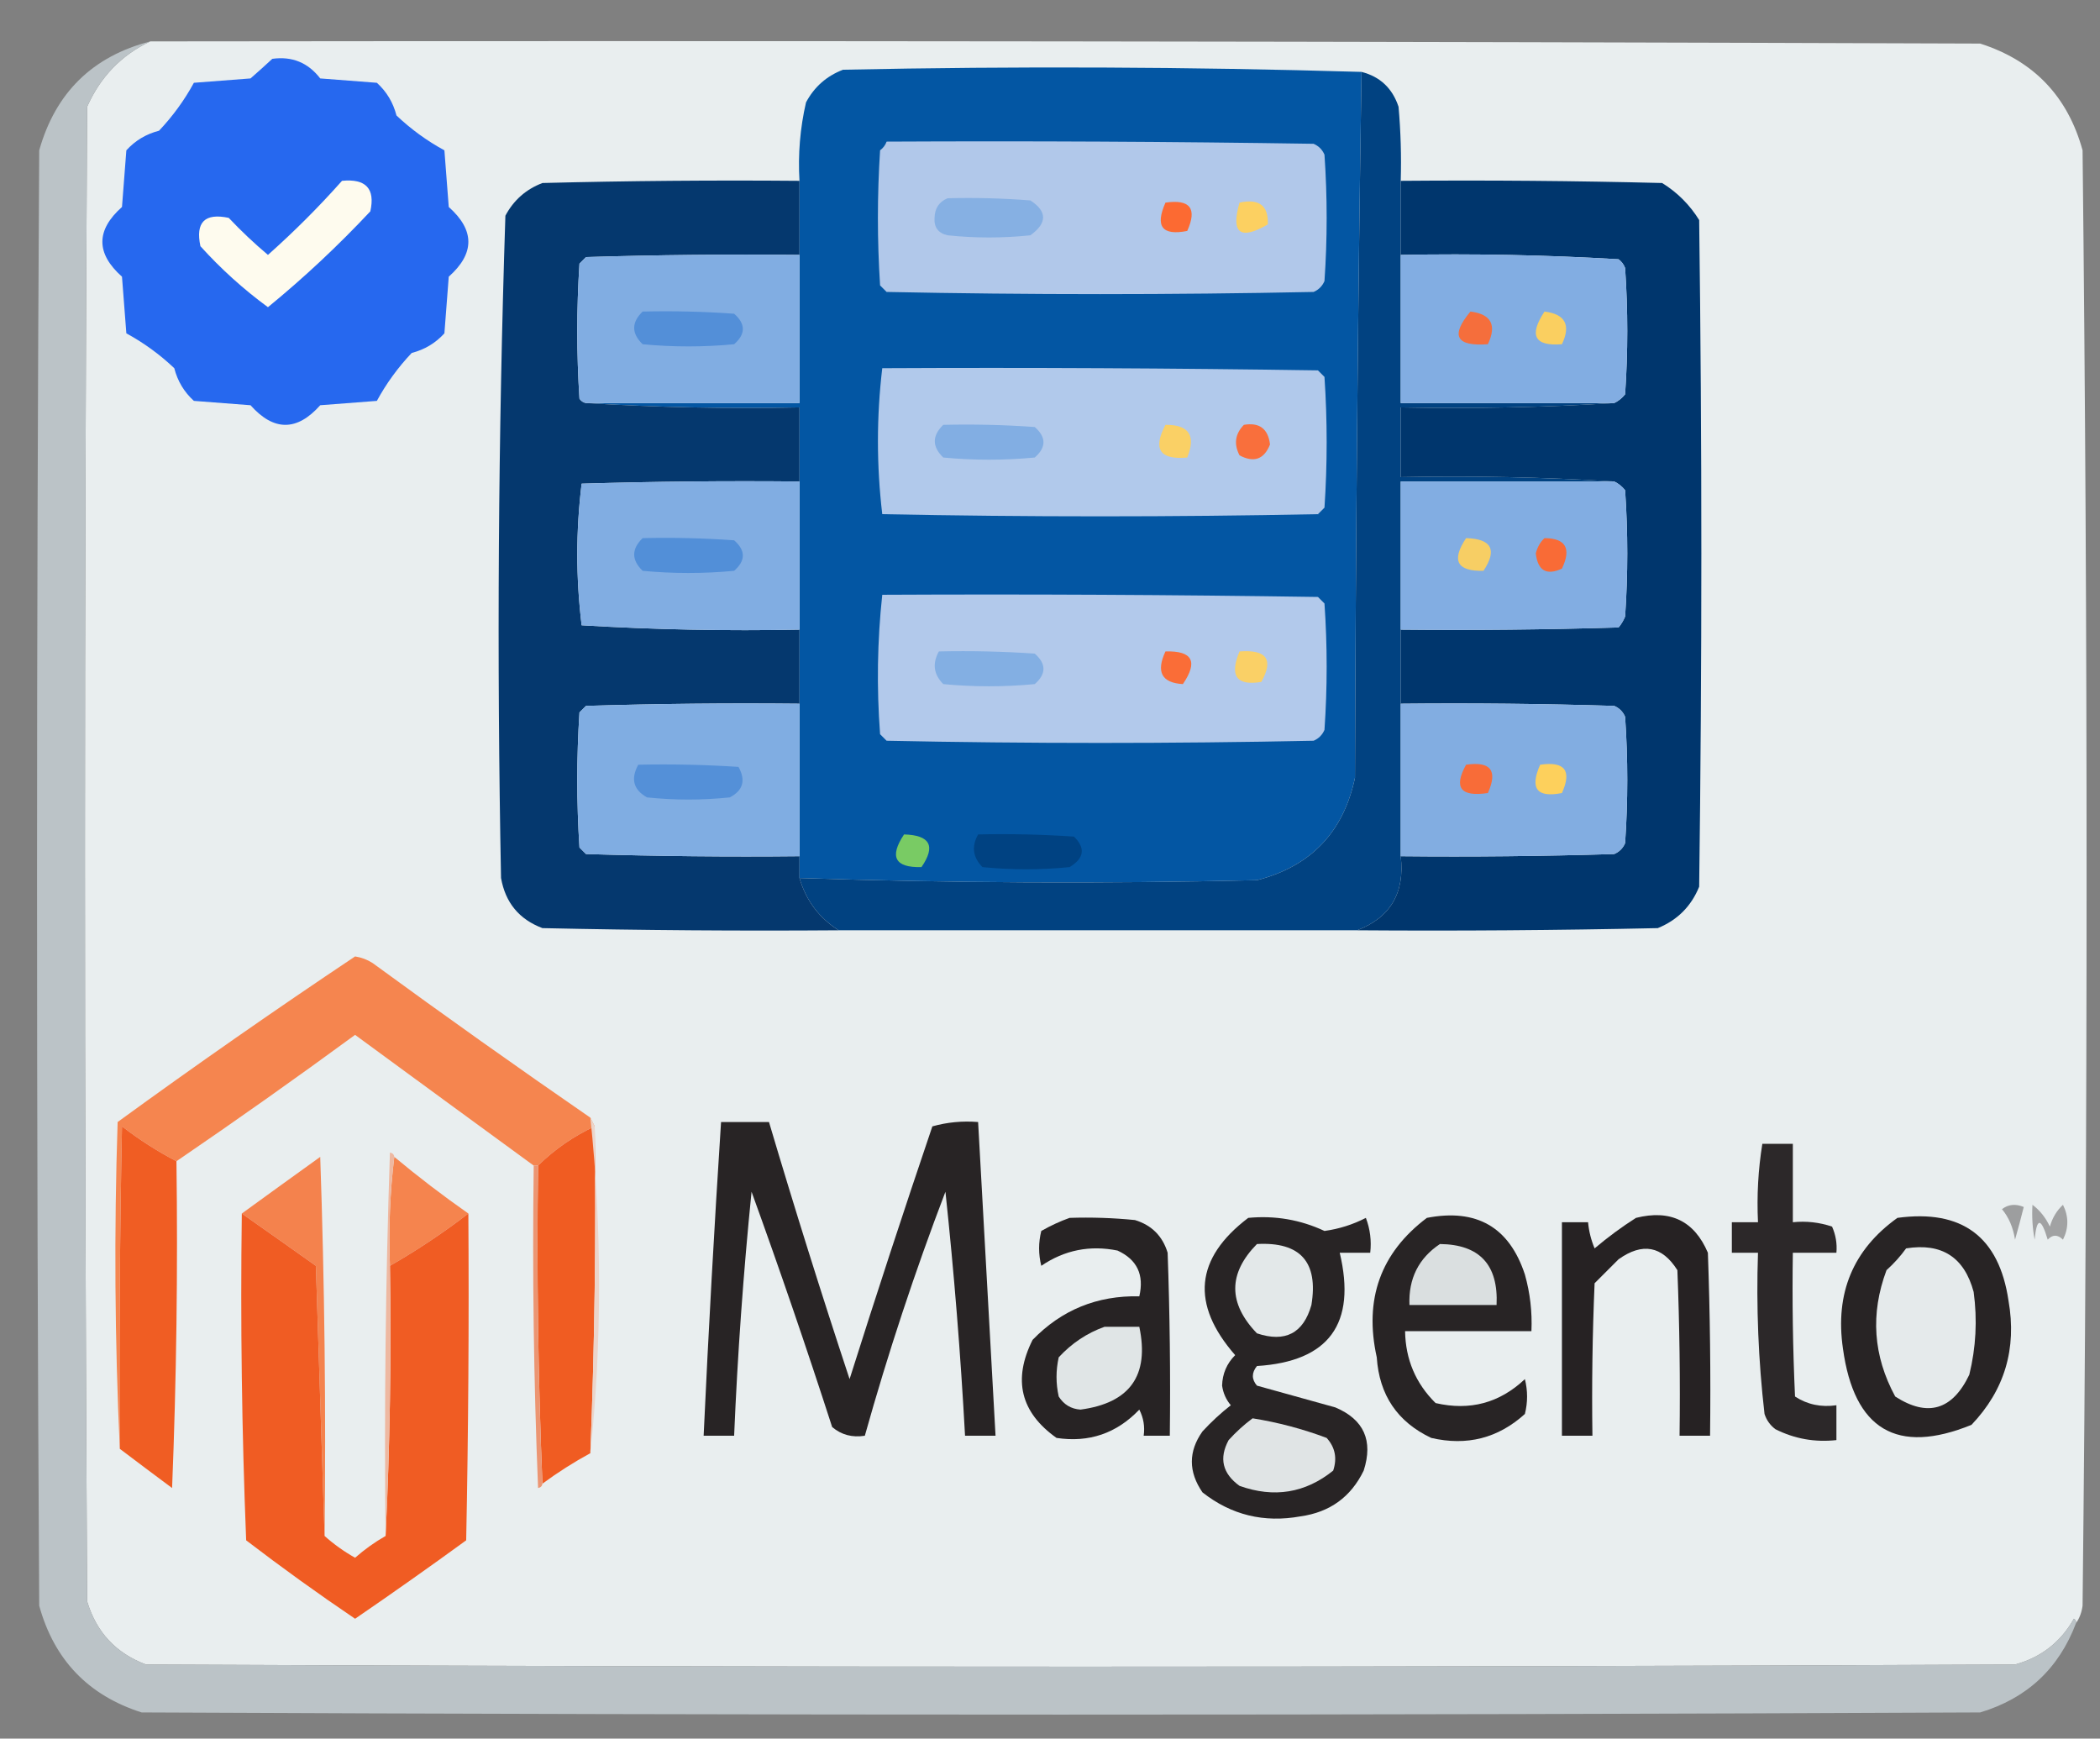 <?xml version="1.0" encoding="UTF-8"?>
<!DOCTYPE svg PUBLIC "-//W3C//DTD SVG 1.1//EN" "http://www.w3.org/Graphics/SVG/1.1/DTD/svg11.dtd">
<svg xmlns="http://www.w3.org/2000/svg" version="1.1" width="482px" height="399px" style="shape-rendering:geometricPrecision; text-rendering:geometricPrecision; image-rendering:optimizeQuality; fill-rule:evenodd; clip-rule:evenodd" xmlns:xlink="http://www.w3.org/1999/xlink">
<rect width="100%" height="100%" fill="#808080" stroke="none"/>
<g><path style="opacity:1" fill="#e9eeef" d="M 34.5,9.5 C 174.5,9.333 314.5,9.5 454.5,10C 466.746,13.913 474.579,22.08 478,34.5C 479.23,145.837 479.23,257.17 478,368.5C 477.79,370.058 477.29,371.391 476.5,372.5C 476.565,372.062 476.399,371.728 476,371.5C 472.957,376.877 468.457,380.377 462.5,382C 319.5,382.667 176.5,382.667 33.5,382C 26.618,379.416 22.118,374.583 20,367.5C 19.333,253.167 19.333,138.833 20,24.5C 23.047,17.622 27.881,12.622 34.5,9.5 Z"/></g>
<g><path style="opacity:1" fill="#2668ef" d="M 62.5,13.5 C 67.038,12.872 70.705,14.372 73.5,18C 77.833,18.333 82.167,18.667 86.5,19C 88.737,21.03 90.237,23.53 91,26.5C 94.347,29.667 98.014,32.334 102,34.5C 102.333,38.833 102.667,43.167 103,47.5C 109,52.833 109,58.167 103,63.5C 102.667,67.833 102.333,72.167 102,76.5C 99.969,78.737 97.469,80.237 94.5,81C 91.333,84.347 88.666,88.014 86.5,92C 82.167,92.333 77.833,92.667 73.5,93C 68.167,99 62.833,99 57.5,93C 53.167,92.667 48.833,92.333 44.5,92C 42.263,89.969 40.763,87.469 40,84.5C 36.653,81.333 32.986,78.666 29,76.5C 28.667,72.167 28.333,67.833 28,63.5C 22,58.167 22,52.833 28,47.5C 28.333,43.167 28.667,38.833 29,34.5C 31.03,32.263 33.531,30.762 36.5,30C 39.667,26.653 42.334,22.986 44.5,19C 48.833,18.667 53.167,18.333 57.5,18C 59.239,16.483 60.906,14.983 62.5,13.5 Z"/></g>
<g><path style="opacity:1" fill="#bbc3c7" d="M 34.5,9.5 C 27.881,12.622 23.047,17.622 20,24.5C 19.333,138.833 19.333,253.167 20,367.5C 22.118,374.583 26.618,379.416 33.5,382C 176.5,382.667 319.5,382.667 462.5,382C 468.457,380.377 472.957,376.877 476,371.5C 476.399,371.728 476.565,372.062 476.5,372.5C 472.557,382.942 465.224,389.775 454.5,393C 313.833,393.667 173.167,393.667 32.5,393C 20.254,389.087 12.421,380.92 9,368.5C 8.333,257.167 8.333,145.833 9,34.5C 12.739,21.26 21.239,12.927 34.5,9.5 Z"/></g>
<g><path style="opacity:1" fill="#0356a3" d="M 312.5,16.5 C 311.667,70.332 311.167,124.332 311,178.5C 308.341,190.994 300.841,198.828 288.5,202C 253.429,202.826 218.429,202.659 183.5,201.5C 183.5,199.833 183.5,198.167 183.5,196.5C 183.5,184.833 183.5,173.167 183.5,161.5C 183.5,155.833 183.5,150.167 183.5,144.5C 183.5,133.167 183.5,121.833 183.5,110.5C 183.5,104.833 183.5,99.167 183.5,93.5C 166.991,93.83 150.658,93.496 134.5,92.5C 150.833,92.5 167.167,92.5 183.5,92.5C 183.5,81.167 183.5,69.833 183.5,58.5C 183.5,52.833 183.5,47.167 183.5,41.5C 183.139,35.407 183.639,29.407 185,23.5C 186.892,19.942 189.725,17.442 193.5,16C 233.335,15.169 273.002,15.335 312.5,16.5 Z"/></g>
<g><path style="opacity:1" fill="#014281" d="M 312.5,16.5 C 316.754,17.585 319.587,20.252 321,24.5C 321.499,30.157 321.666,35.824 321.5,41.5C 321.5,47.167 321.5,52.833 321.5,58.5C 321.5,69.833 321.5,81.167 321.5,92.5C 337.833,92.5 354.167,92.5 370.5,92.5C 354.342,93.496 338.009,93.83 321.5,93.5C 321.5,98.833 321.5,104.167 321.5,109.5C 338.009,109.17 354.342,109.504 370.5,110.5C 354.167,110.5 337.833,110.5 321.5,110.5C 321.5,121.833 321.5,133.167 321.5,144.5C 321.5,150.167 321.5,155.833 321.5,161.5C 321.5,173.167 321.5,184.833 321.5,196.5C 322.48,204.894 319.146,210.561 311.5,213.5C 271.833,213.5 232.167,213.5 192.5,213.5C 188,210.661 185,206.661 183.5,201.5C 218.429,202.659 253.429,202.826 288.5,202C 300.841,198.828 308.341,190.994 311,178.5C 311.167,124.332 311.667,70.332 312.5,16.5 Z"/></g>
<g><path style="opacity:1" fill="#b1c8ea" d="M 203.5,32.5 C 236.168,32.333 268.835,32.5 301.5,33C 302.667,33.5 303.5,34.333 304,35.5C 304.667,45.167 304.667,54.833 304,64.5C 303.5,65.667 302.667,66.5 301.5,67C 268.833,67.667 236.167,67.667 203.5,67C 203,66.5 202.5,66 202,65.5C 201.333,55.167 201.333,44.833 202,34.5C 202.717,33.956 203.217,33.289 203.5,32.5 Z"/></g>
<g><path style="opacity:1" fill="#fefbee" d="M 78.5,41.5 C 83.987,40.962 86.153,43.295 85,48.5C 77.619,56.383 69.785,63.717 61.5,70.5C 55.885,66.388 50.719,61.721 46,56.5C 44.833,51 47,48.833 52.5,50C 55.349,53.016 58.349,55.85 61.5,58.5C 67.521,53.146 73.188,47.479 78.5,41.5 Z"/></g>
<g><path style="opacity:1" fill="#05386e" d="M 183.5,41.5 C 183.5,47.167 183.5,52.833 183.5,58.5C 167.163,58.333 150.83,58.5 134.5,59C 134,59.5 133.5,60 133,60.5C 132.333,70.833 132.333,81.167 133,91.5C 133.383,92.056 133.883,92.389 134.5,92.5C 150.658,93.496 166.991,93.83 183.5,93.5C 183.5,99.167 183.5,104.833 183.5,110.5C 166.83,110.333 150.163,110.5 133.5,111C 132.175,121.803 132.175,132.637 133.5,143.5C 150.153,144.499 166.82,144.833 183.5,144.5C 183.5,150.167 183.5,155.833 183.5,161.5C 167.163,161.333 150.83,161.5 134.5,162C 134,162.5 133.5,163 133,163.5C 132.333,173.833 132.333,184.167 133,194.5C 133.5,195 134,195.5 134.5,196C 150.83,196.5 167.163,196.667 183.5,196.5C 183.5,198.167 183.5,199.833 183.5,201.5C 185,206.661 188,210.661 192.5,213.5C 169.831,213.667 147.164,213.5 124.5,213C 119.162,210.993 115.996,207.159 115,201.5C 114.014,150.775 114.347,100.108 116,49.5C 117.892,45.942 120.725,43.442 124.5,42C 144.164,41.5 163.831,41.333 183.5,41.5 Z"/></g>
<g><path style="opacity:1" fill="#00366d" d="M 321.5,41.5 C 341.503,41.333 361.503,41.5 381.5,42C 385,44.167 387.833,47 390,50.5C 390.667,101.5 390.667,152.5 390,203.5C 388.167,208 385,211.167 380.5,213C 357.502,213.5 334.502,213.667 311.5,213.5C 319.146,210.561 322.48,204.894 321.5,196.5C 337.837,196.667 354.17,196.5 370.5,196C 371.667,195.5 372.5,194.667 373,193.5C 373.667,183.833 373.667,174.167 373,164.5C 372.5,163.333 371.667,162.5 370.5,162C 354.17,161.5 337.837,161.333 321.5,161.5C 321.5,155.833 321.5,150.167 321.5,144.5C 338.17,144.667 354.837,144.5 371.5,144C 372.126,143.25 372.626,142.416 373,141.5C 373.667,131.833 373.667,122.167 373,112.5C 372.292,111.619 371.458,110.953 370.5,110.5C 354.342,109.504 338.009,109.17 321.5,109.5C 321.5,104.167 321.5,98.833 321.5,93.5C 338.009,93.83 354.342,93.496 370.5,92.5C 371.458,92.047 372.292,91.38 373,90.5C 373.667,80.833 373.667,71.167 373,61.5C 372.692,60.692 372.192,60.025 371.5,59.5C 354.881,58.515 338.214,58.181 321.5,58.5C 321.5,52.833 321.5,47.167 321.5,41.5 Z"/></g>
<g><path style="opacity:1" fill="#86b0e3" d="M 217.5,45.5 C 223.842,45.334 230.175,45.501 236.5,46C 240.386,48.526 240.386,51.192 236.5,54C 230.167,54.667 223.833,54.667 217.5,54C 215.354,53.521 214.354,52.188 214.5,50C 214.557,47.791 215.557,46.291 217.5,45.5 Z"/></g>
<g><path style="opacity:1" fill="#fc6a32" d="M 267.5,46.5 C 273.158,45.679 274.825,47.846 272.5,53C 266.741,54.139 265.074,51.972 267.5,46.5 Z"/></g>
<g><path style="opacity:1" fill="#fcd061" d="M 284.5,46.5 C 289.006,45.527 291.172,47.194 291,51.5C 284.645,55.201 282.478,53.534 284.5,46.5 Z"/></g>
<g><path style="opacity:1" fill="#81ade2" d="M 183.5,58.5 C 183.5,69.833 183.5,81.167 183.5,92.5C 167.167,92.5 150.833,92.5 134.5,92.5C 133.883,92.389 133.383,92.056 133,91.5C 132.333,81.167 132.333,70.833 133,60.5C 133.5,60 134,59.5 134.5,59C 150.83,58.5 167.163,58.333 183.5,58.5 Z"/></g>
<g><path style="opacity:1" fill="#82ade2" d="M 321.5,58.5 C 338.214,58.181 354.881,58.515 371.5,59.5C 372.192,60.025 372.692,60.692 373,61.5C 373.667,71.167 373.667,80.833 373,90.5C 372.292,91.38 371.458,92.047 370.5,92.5C 354.167,92.5 337.833,92.5 321.5,92.5C 321.5,81.167 321.5,69.833 321.5,58.5 Z"/></g>
<g><path style="opacity:1" fill="#538fd8" d="M 147.5,71.5 C 154.508,71.334 161.508,71.5 168.5,72C 171.167,74.333 171.167,76.667 168.5,79C 161.5,79.667 154.5,79.667 147.5,79C 144.914,76.506 144.914,74.006 147.5,71.5 Z"/></g>
<g><path style="opacity:1" fill="#f56e3c" d="M 337.5,71.5 C 342.262,72.093 343.596,74.593 341.5,79C 334.193,79.54 332.86,77.04 337.5,71.5 Z"/></g>
<g><path style="opacity:1" fill="#facf60" d="M 354.5,71.5 C 359.262,72.093 360.596,74.593 358.5,79C 352.202,79.495 350.868,76.995 354.5,71.5 Z"/></g>
<g><path style="opacity:1" fill="#b1c9eb" d="M 202.5,84.5 C 235.835,84.333 269.168,84.5 302.5,85C 303,85.5 303.5,86 304,86.5C 304.667,96.5 304.667,106.5 304,116.5C 303.5,117 303,117.5 302.5,118C 269.167,118.667 235.833,118.667 202.5,118C 201.177,106.833 201.177,95.667 202.5,84.5 Z"/></g>
<g><path style="opacity:1" fill="#82aee3" d="M 216.5,97.5 C 223.508,97.334 230.508,97.5 237.5,98C 240.167,100.333 240.167,102.667 237.5,105C 230.5,105.667 223.5,105.667 216.5,105C 213.914,102.506 213.914,100.006 216.5,97.5 Z"/></g>
<g><path style="opacity:1" fill="#fad065" d="M 267.5,97.5 C 272.881,97.452 274.547,99.952 272.5,105C 266.206,105.578 264.539,103.078 267.5,97.5 Z"/></g>
<g><path style="opacity:1" fill="#f96f3c" d="M 285.5,97.5 C 289.06,96.891 291.06,98.391 291.5,102C 290.144,105.426 287.81,106.259 284.5,104.5C 283.154,101.9 283.488,99.567 285.5,97.5 Z"/></g>
<g><path style="opacity:1" fill="#81ade2" d="M 183.5,110.5 C 183.5,121.833 183.5,133.167 183.5,144.5C 166.82,144.833 150.153,144.499 133.5,143.5C 132.175,132.637 132.175,121.803 133.5,111C 150.163,110.5 166.83,110.333 183.5,110.5 Z"/></g>
<g><path style="opacity:1" fill="#82ade2" d="M 370.5,110.5 C 371.458,110.953 372.292,111.619 373,112.5C 373.667,122.167 373.667,131.833 373,141.5C 372.626,142.416 372.126,143.25 371.5,144C 354.837,144.5 338.17,144.667 321.5,144.5C 321.5,133.167 321.5,121.833 321.5,110.5C 337.833,110.5 354.167,110.5 370.5,110.5 Z"/></g>
<g><path style="opacity:1" fill="#528fd8" d="M 147.5,123.5 C 154.508,123.334 161.508,123.5 168.5,124C 171.167,126.333 171.167,128.667 168.5,131C 161.5,131.667 154.5,131.667 147.5,131C 144.914,128.506 144.914,126.006 147.5,123.5 Z"/></g>
<g><path style="opacity:1" fill="#f7ce64" d="M 336.5,123.5 C 342.362,123.662 343.695,126.162 340.5,131C 334.403,131.147 333.07,128.647 336.5,123.5 Z"/></g>
<g><path style="opacity:1" fill="#f96b36" d="M 354.5,123.5 C 359.378,123.535 360.711,125.868 358.5,130.5C 354.951,132.131 352.951,130.964 352.5,127C 352.862,125.566 353.528,124.399 354.5,123.5 Z"/></g>
<g><path style="opacity:1" fill="#b2c9eb" d="M 202.5,136.5 C 235.835,136.333 269.168,136.5 302.5,137C 303,137.5 303.5,138 304,138.5C 304.667,148.167 304.667,157.833 304,167.5C 303.5,168.667 302.667,169.5 301.5,170C 268.833,170.667 236.167,170.667 203.5,170C 203,169.5 202.5,169 202,168.5C 201.192,157.757 201.358,147.09 202.5,136.5 Z"/></g>
<g><path style="opacity:1" fill="#83afe3" d="M 215.5,149.5 C 222.841,149.334 230.174,149.5 237.5,150C 240.167,152.333 240.167,154.667 237.5,157C 230.5,157.667 223.5,157.667 216.5,157C 214.285,154.758 213.952,152.258 215.5,149.5 Z"/></g>
<g><path style="opacity:1" fill="#fa6d37" d="M 267.5,149.5 C 273.704,149.314 275.037,151.814 271.5,157C 266.632,156.711 265.299,154.211 267.5,149.5 Z"/></g>
<g><path style="opacity:1" fill="#fad066" d="M 284.5,149.5 C 290.729,149.027 292.395,151.36 289.5,156.5C 283.805,157.446 282.138,155.112 284.5,149.5 Z"/></g>
<g><path style="opacity:1" fill="#80ade2" d="M 183.5,161.5 C 183.5,173.167 183.5,184.833 183.5,196.5C 167.163,196.667 150.83,196.5 134.5,196C 134,195.5 133.5,195 133,194.5C 132.333,184.167 132.333,173.833 133,163.5C 133.5,163 134,162.5 134.5,162C 150.83,161.5 167.163,161.333 183.5,161.5 Z"/></g>
<g><path style="opacity:1" fill="#82ade1" d="M 321.5,161.5 C 337.837,161.333 354.17,161.5 370.5,162C 371.667,162.5 372.5,163.333 373,164.5C 373.667,174.167 373.667,183.833 373,193.5C 372.5,194.667 371.667,195.5 370.5,196C 354.17,196.5 337.837,196.667 321.5,196.5C 321.5,184.833 321.5,173.167 321.5,161.5 Z"/></g>
<g><path style="opacity:1" fill="#5490d8" d="M 146.5,175.5 C 154.174,175.334 161.841,175.5 169.5,176C 171.22,179.086 170.553,181.419 167.5,183C 161.167,183.667 154.833,183.667 148.5,183C 145.378,181.245 144.712,178.745 146.5,175.5 Z"/></g>
<g><path style="opacity:1" fill="#f86c38" d="M 336.5,175.5 C 342.158,174.679 343.825,176.846 341.5,182C 335.244,182.934 333.577,180.767 336.5,175.5 Z"/></g>
<g><path style="opacity:1" fill="#fdd05c" d="M 353.5,175.5 C 359.158,174.679 360.825,176.846 358.5,182C 352.741,183.139 351.074,180.972 353.5,175.5 Z"/></g>
<g><path style="opacity:1" fill="#79cb64" d="M 207.5,191.5 C 213.488,191.664 214.821,194.164 211.5,199C 205.403,199.147 204.07,196.647 207.5,191.5 Z"/></g>
<g><path style="opacity:1" fill="#004282" d="M 224.5,191.5 C 231.841,191.334 239.174,191.5 246.5,192C 249.192,194.632 248.859,196.966 245.5,199C 238.833,199.667 232.167,199.667 225.5,199C 223.285,196.758 222.952,194.258 224.5,191.5 Z"/></g>
<g><path style="opacity:1" fill="#f5854f" d="M 135.5,256.5 C 135.833,257.167 136.167,257.833 136.5,258.5C 131.635,260.763 127.302,263.763 123.5,267.5C 123.167,267.5 122.833,267.5 122.5,267.5C 108.875,257.556 95.209,247.556 81.5,237.5C 67.951,247.432 54.284,257.098 40.5,266.5C 36.136,264.229 31.969,261.562 28,258.5C 27.5,283.164 27.333,307.831 27.5,332.5C 26.337,307.67 26.17,282.67 27,257.5C 44.944,244.45 63.111,231.784 81.5,219.5C 82.938,219.719 84.271,220.219 85.5,221C 102.049,233.098 118.716,244.931 135.5,256.5 Z"/></g>
<g><path style="opacity:1" fill="#f05d23" d="M 40.5,266.5 C 40.833,291.509 40.5,316.509 39.5,341.5C 35.432,338.479 31.432,335.479 27.5,332.5C 27.333,307.831 27.5,283.164 28,258.5C 31.969,261.562 36.136,264.229 40.5,266.5 Z"/></g>
<g><path style="opacity:1" fill="#f05c22" d="M 136.5,258.5 C 136.823,283.575 136.49,308.575 135.5,333.5C 131.692,335.573 128.026,337.906 124.5,340.5C 123.502,316.339 123.169,292.006 123.5,267.5C 127.302,263.763 131.635,260.763 136.5,258.5 Z"/></g>
<g><path style="opacity:1" fill="#282425" d="M 165.5,257.5 C 169.167,257.5 172.833,257.5 176.5,257.5C 182.353,277.229 188.52,296.896 195,316.5C 201.128,297.115 207.461,277.782 214,258.5C 217.394,257.544 220.894,257.211 224.5,257.5C 225.833,281.501 227.167,305.501 228.5,329.5C 226.167,329.5 223.833,329.5 221.5,329.5C 220.483,310.783 218.983,292.116 217,273.5C 209.983,291.872 203.816,310.539 198.5,329.5C 195.606,329.958 193.106,329.291 191,327.5C 185.131,309.339 178.965,291.339 172.5,273.5C 170.625,292.13 169.291,310.797 168.5,329.5C 166.167,329.5 163.833,329.5 161.5,329.5C 162.612,305.488 163.945,281.488 165.5,257.5 Z"/></g>
<g><path style="opacity:1" fill="#ebd5cb" d="M 135.5,256.5 C 136.833,268.982 137.499,281.815 137.5,295C 137.499,308.185 136.833,321.018 135.5,333.5C 136.49,308.575 136.823,283.575 136.5,258.5C 136.167,257.833 135.833,257.167 135.5,256.5 Z"/></g>
<g><path style="opacity:1" fill="#2c2829" d="M 404.5,262.5 C 406.833,262.5 409.167,262.5 411.5,262.5C 411.5,268.5 411.5,274.5 411.5,280.5C 414.572,280.183 417.572,280.516 420.5,281.5C 421.348,283.409 421.682,285.409 421.5,287.5C 418.167,287.5 414.833,287.5 411.5,287.5C 411.333,298.505 411.5,309.505 412,320.5C 414.826,322.34 417.993,323.006 421.5,322.5C 421.5,325.167 421.5,327.833 421.5,330.5C 416.551,331.041 411.884,330.208 407.5,328C 406.299,327.097 405.465,325.931 405,324.5C 403.582,312.228 403.082,299.895 403.5,287.5C 401.5,287.5 399.5,287.5 397.5,287.5C 397.5,285.167 397.5,282.833 397.5,280.5C 399.5,280.5 401.5,280.5 403.5,280.5C 403.211,274.409 403.545,268.409 404.5,262.5 Z"/></g>
<g><path style="opacity:1" fill="#f4824d" d="M 74.5,352.5 C 73.833,331.996 73.167,311.329 72.5,290.5C 66.797,286.45 61.13,282.45 55.5,278.5C 61.433,274.188 67.433,269.855 73.5,265.5C 74.5,294.492 74.833,323.492 74.5,352.5 Z"/></g>
<g><path style="opacity:1" fill="#f5844e" d="M 90.5,265.5 C 95.987,270.076 101.653,274.409 107.5,278.5C 101.754,282.918 95.754,286.918 89.5,290.5C 89.174,281.983 89.507,273.65 90.5,265.5 Z"/></g>
<g><path style="opacity:1" fill="#ec9572" d="M 122.5,267.5 C 122.833,267.5 123.167,267.5 123.5,267.5C 123.169,292.006 123.502,316.339 124.5,340.5C 124.44,341.043 124.107,341.376 123.5,341.5C 122.5,316.842 122.167,292.176 122.5,267.5 Z"/></g>
<g><path style="opacity:1" fill="#282425" d="M 286.5,279.5 C 292.642,278.919 298.475,279.919 304,282.5C 307.346,282.039 310.512,281.039 313.5,279.5C 314.48,282.086 314.813,284.753 314.5,287.5C 312.167,287.5 309.833,287.5 307.5,287.5C 311.37,303.789 305.037,312.456 288.5,313.5C 287.253,315.042 287.253,316.542 288.5,318C 294.5,319.667 300.5,321.333 306.5,323C 313.049,325.779 315.216,330.612 313,337.5C 310.062,343.558 305.229,347.058 298.5,348C 290.1,349.525 282.6,347.691 276,342.5C 272.744,337.764 272.744,333.098 276,328.5C 278.043,326.288 280.209,324.288 282.5,322.5C 281.415,321.216 280.748,319.716 280.5,318C 280.576,315.262 281.576,312.928 283.5,311C 273.266,299.287 274.266,288.787 286.5,279.5 Z"/></g>
<g><path style="opacity:1" fill="#282425" d="M 327.5,279.5 C 338.925,277.29 346.425,281.623 350,292.5C 351.195,296.751 351.695,301.085 351.5,305.5C 341.833,305.5 332.167,305.5 322.5,305.5C 322.604,311.986 324.937,317.486 329.5,322C 337.368,323.819 344.201,321.986 350,316.5C 350.667,319.167 350.667,321.833 350,324.5C 343.861,330.064 336.694,331.897 328.5,330C 320.741,326.329 316.574,320.162 316,311.5C 313.048,298.175 316.881,287.508 327.5,279.5 Z"/></g>
<g><path style="opacity:1" fill="#f05c23" d="M 55.5,278.5 C 61.13,282.45 66.797,286.45 72.5,290.5C 73.167,311.329 73.833,331.996 74.5,352.5C 76.628,354.403 78.961,356.069 81.5,357.5C 83.687,355.578 86.02,353.912 88.5,352.5C 89.497,332.007 89.831,311.34 89.5,290.5C 95.754,286.918 101.754,282.918 107.5,278.5C 107.667,303.502 107.5,328.502 107,353.5C 98.588,359.623 90.088,365.623 81.5,371.5C 72.99,365.745 64.657,359.745 56.5,353.5C 55.5,328.509 55.167,303.509 55.5,278.5 Z"/></g>
<g><path style="opacity:1" fill="#272324" d="M 245.5,279.5 C 250.511,279.334 255.511,279.501 260.5,280C 264.333,281.167 266.833,283.667 268,287.5C 268.5,301.496 268.667,315.496 268.5,329.5C 266.5,329.5 264.5,329.5 262.5,329.5C 262.799,327.396 262.466,325.396 261.5,323.5C 256.289,328.959 249.956,331.126 242.5,330C 234.25,324.151 232.417,316.651 237,307.5C 243.659,300.62 251.825,297.286 261.5,297.5C 262.648,292.561 260.981,289.061 256.5,287C 250.154,285.716 244.32,286.883 239,290.5C 238.333,287.833 238.333,285.167 239,282.5C 241.166,281.269 243.333,280.269 245.5,279.5 Z"/></g>
<g><path style="opacity:1" fill="#262223" d="M 375.5,279.5 C 383.384,277.526 388.884,280.193 392,287.5C 392.5,301.496 392.667,315.496 392.5,329.5C 390.167,329.5 387.833,329.5 385.5,329.5C 385.667,316.829 385.5,304.162 385,291.5C 381.486,285.931 376.986,285.098 371.5,289C 369.667,290.833 367.833,292.667 366,294.5C 365.5,306.162 365.333,317.829 365.5,329.5C 363.167,329.5 360.833,329.5 358.5,329.5C 358.5,313.167 358.5,296.833 358.5,280.5C 360.5,280.5 362.5,280.5 364.5,280.5C 364.687,282.564 365.187,284.564 366,286.5C 369.09,283.889 372.256,281.555 375.5,279.5 Z"/></g>
<g><path style="opacity:1" fill="#282425" d="M 435.5,279.5 C 450.329,277.486 458.829,283.82 461,298.5C 462.936,309.527 460.103,319.027 452.5,327C 435.395,333.947 425.561,328.113 423,309.5C 421.153,296.791 425.319,286.791 435.5,279.5 Z"/></g>
<g><path style="opacity:1" fill="#9d9e9f" d="M 459.5,277.5 C 460.946,276.387 462.613,276.22 464.5,277C 463.88,279.473 463.214,281.973 462.5,284.5C 462.062,281.705 461.062,279.372 459.5,277.5 Z"/></g>
<g><path style="opacity:1" fill="#a1a2a3" d="M 466.5,276.5 C 468.178,277.747 469.511,279.414 470.5,281.5C 471.065,279.49 472.065,277.824 473.5,276.5C 474.833,279.167 474.833,281.833 473.5,284.5C 472.28,283.289 471.113,283.289 470,284.5C 468.474,279.373 467.474,279.373 467,284.5C 466.503,281.854 466.336,279.187 466.5,276.5 Z"/></g>
<g><path style="opacity:1" fill="#e3e8e9" d="M 288.5,285.5 C 298.462,284.963 302.628,289.629 301,299.5C 299.154,305.995 294.988,308.162 288.5,306C 281.86,299.095 281.86,292.262 288.5,285.5 Z"/></g>
<g><path style="opacity:1" fill="#dadfe0" d="M 330.5,285.5 C 339.599,285.602 343.933,290.269 343.5,299.5C 336.833,299.5 330.167,299.5 323.5,299.5C 323.267,293.438 325.6,288.771 330.5,285.5 Z"/></g>
<g><path style="opacity:1" fill="#e5eaeb" d="M 437.5,286.5 C 445.69,285.195 450.856,288.528 453,296.5C 453.87,302.917 453.536,309.251 452,315.5C 448.109,323.627 442.443,325.293 435,320.5C 429.928,311.161 429.262,301.494 433,291.5C 434.707,289.963 436.207,288.296 437.5,286.5 Z"/></g>
<g><path style="opacity:1" fill="#eeb8a1" d="M 90.5,265.5 C 89.507,273.65 89.174,281.983 89.5,290.5C 89.831,311.34 89.497,332.007 88.5,352.5C 88.167,323.159 88.5,293.826 89.5,264.5C 90.107,264.624 90.44,264.957 90.5,265.5 Z"/></g>
<g><path style="opacity:1" fill="#e0e5e6" d="M 253.5,304.5 C 256.167,304.5 258.833,304.5 261.5,304.5C 263.852,315.654 259.352,321.987 248,323.5C 245.849,323.357 244.182,322.357 243,320.5C 242.333,317.5 242.333,314.5 243,311.5C 245.998,308.262 249.498,305.929 253.5,304.5 Z"/></g>
<g><path style="opacity:1" fill="#e0e4e5" d="M 287.5,325.5 C 293.318,326.43 298.985,327.93 304.5,330C 306.444,332.153 306.944,334.653 306,337.5C 299.583,342.665 292.416,343.832 284.5,341C 280.583,338.166 279.749,334.666 282,330.5C 283.73,328.598 285.563,326.931 287.5,325.5 Z"/></g>
</svg>
